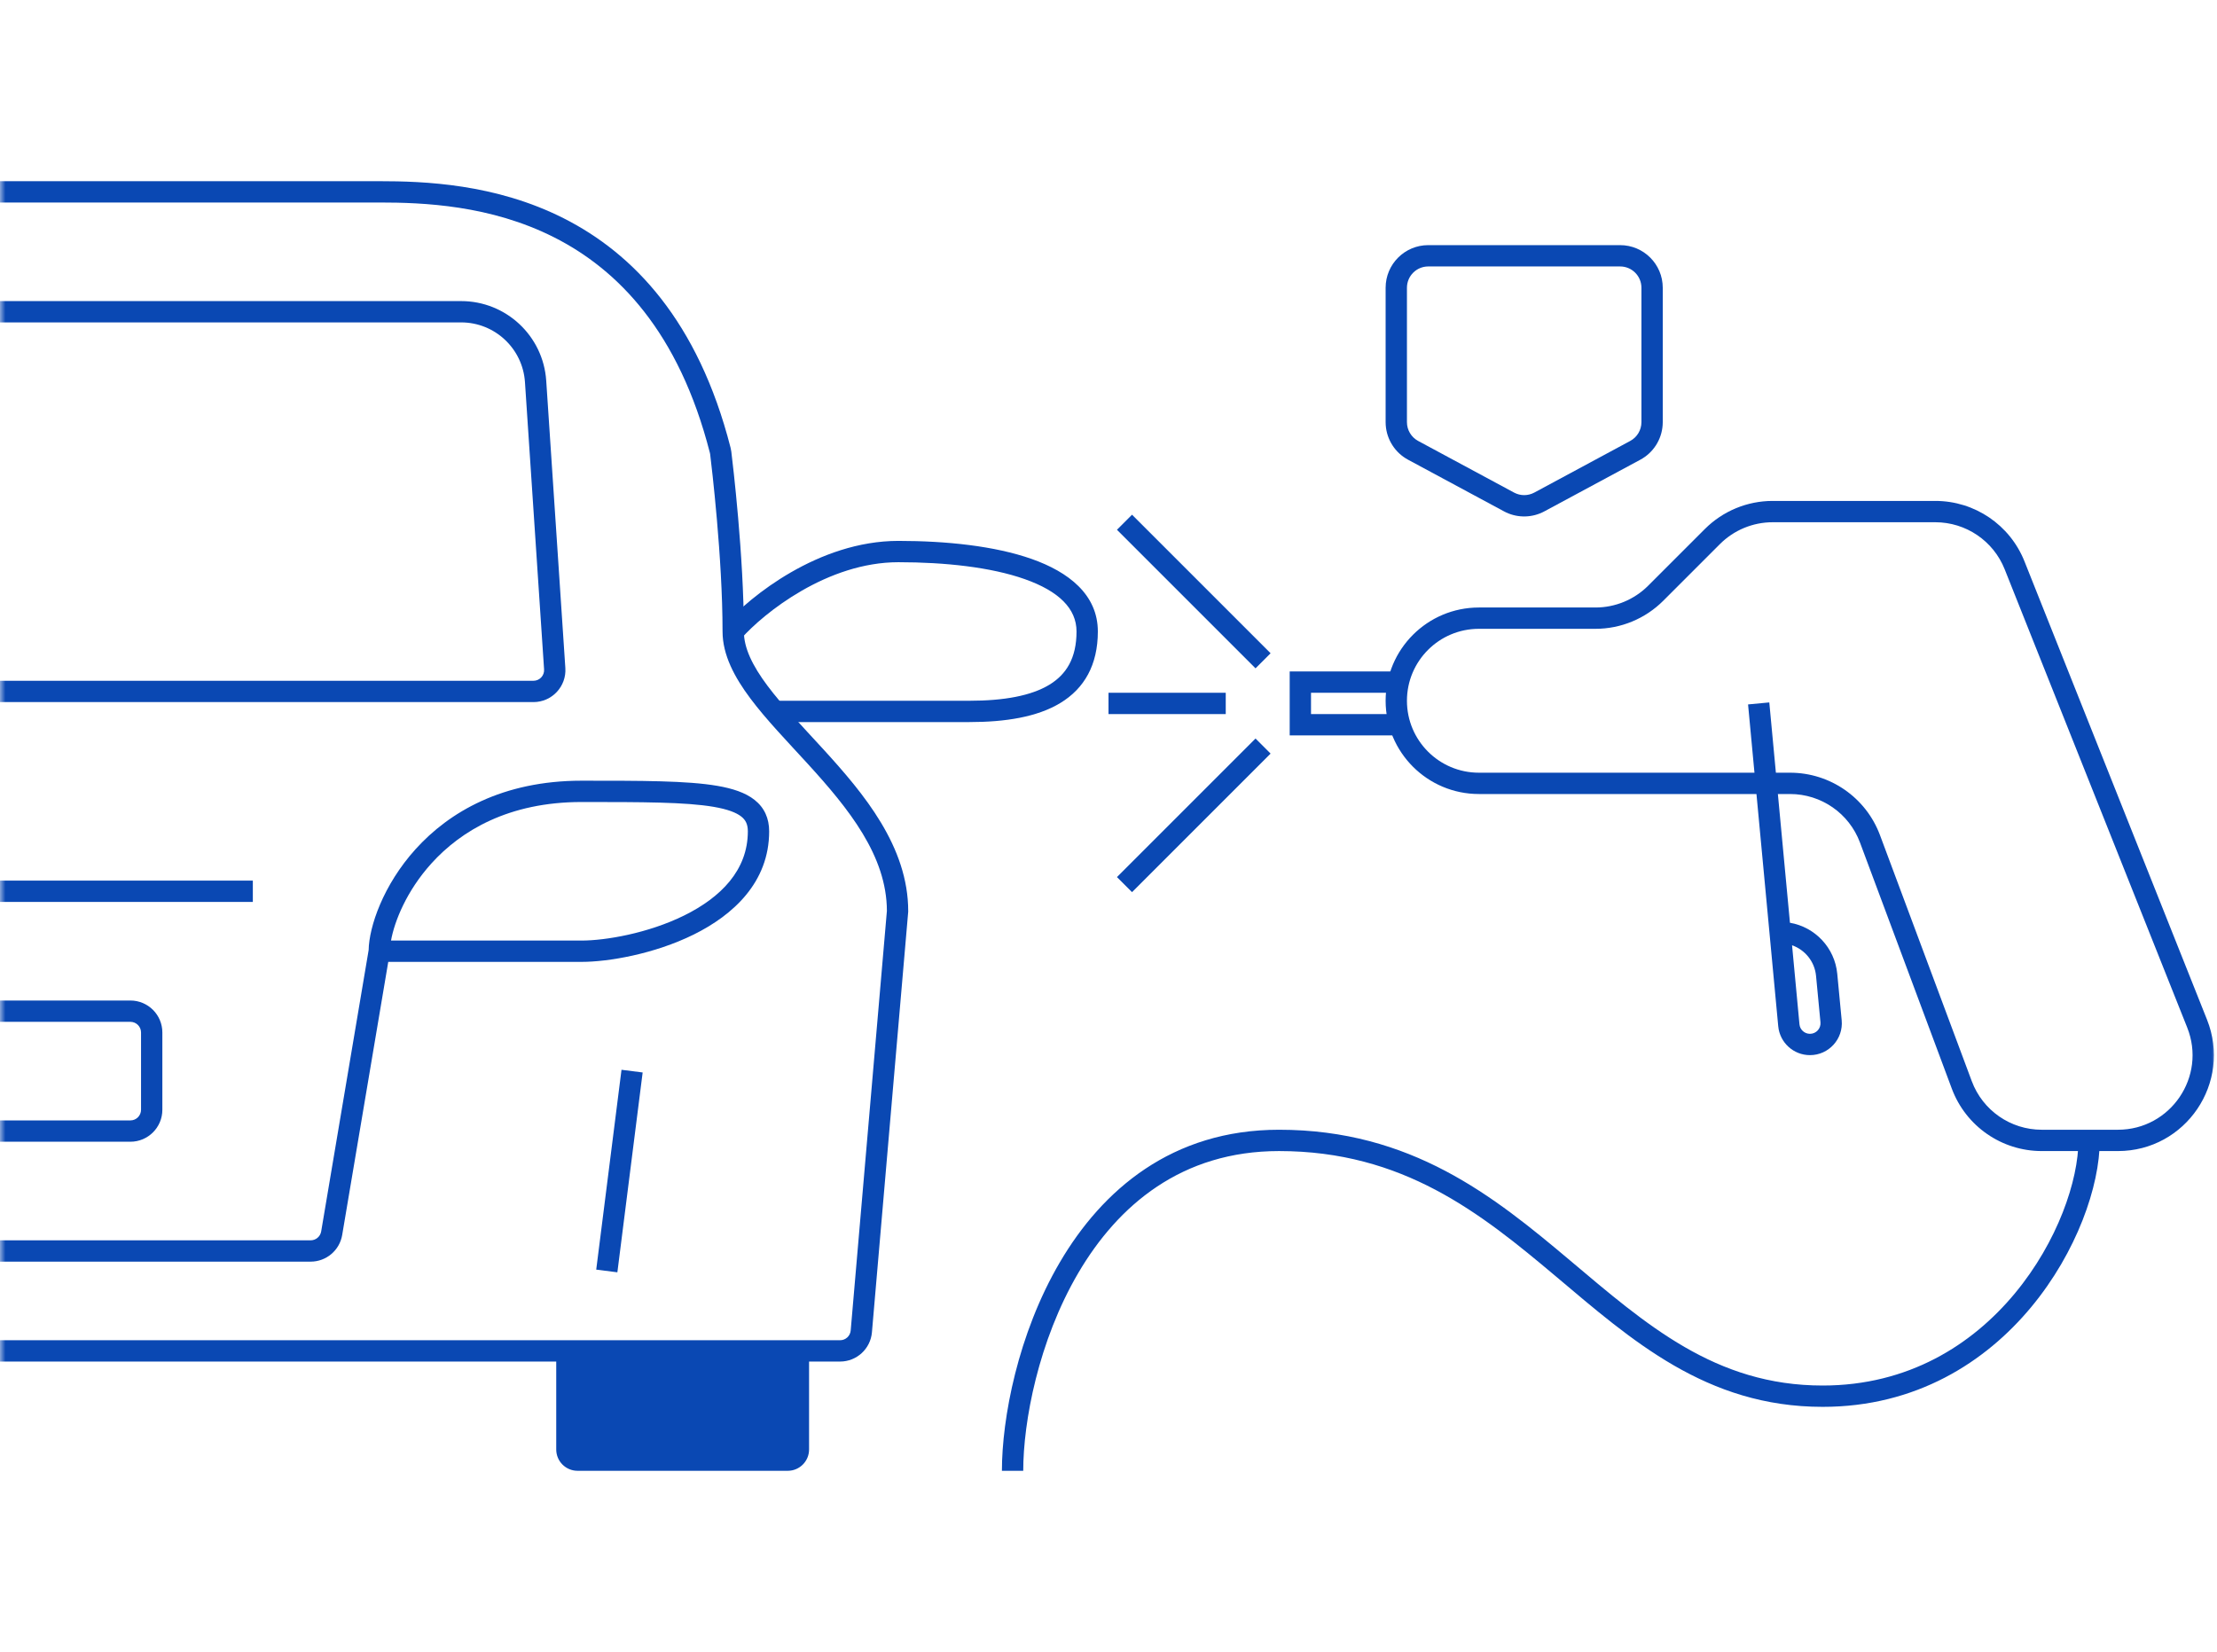 <svg width="208" height="155" viewBox="0 0 208 155" fill="none" xmlns="http://www.w3.org/2000/svg">
<mask id="mask0_6253_4101" style="mask-type:alpha" maskUnits="userSpaceOnUse" x="0" y="0" width="208" height="155">
<rect width="208" height="155" fill="#C0C0C0"/>
</mask>
<g mask="url(#mask0_6253_4101)">
<path d="M119.207 61.293L117.793 62.707L104.793 49.707L106.207 48.293L119.207 61.293Z" fill="#0A48B3"/>
<path d="M115 65V67H104V65H115Z" fill="#0A48B3"/>
<path d="M119.207 70.707L117.793 69.293L104.793 82.293L106.207 83.707L119.207 70.707Z" fill="#0A48B3"/>
<path d="M69.79 59.25C69.79 52.177 68.748 43.481 68.612 42.372C68.596 42.246 68.572 42.123 68.542 42.006C65.495 30.085 59.392 23.777 52.902 20.49C46.463 17.229 39.753 17 35.581 17H0V19H35.581C39.698 19 46.004 19.238 51.998 22.274C57.942 25.284 63.691 31.103 66.605 42.502C66.615 42.542 66.623 42.581 66.627 42.616C66.764 43.726 67.79 52.312 67.79 59.25C67.79 61.459 68.919 63.553 70.399 65.532C71.883 67.518 73.866 69.569 75.762 71.644C79.641 75.889 83.194 80.296 83.209 85.467L79.813 124.836C79.768 125.353 79.335 125.75 78.817 125.75H0V127.75H78.817C80.373 127.75 81.671 126.559 81.805 125.008L85.205 85.586L85.209 85.543V85.5C85.209 79.435 81.061 74.477 77.239 70.294C75.28 68.15 73.407 66.217 72 64.335C70.589 62.447 69.79 60.791 69.79 59.25Z" fill="#0A48B3"/>
<path d="M-0 28.25V30.25H43.264C46.423 30.25 49.042 32.7 49.252 35.852L51.046 62.809C51.085 63.386 50.627 63.875 50.048 63.875H-0V65.875H50.048C51.784 65.875 53.157 64.407 53.041 62.676L51.247 35.719C50.967 31.516 47.476 28.25 43.264 28.25H-0Z" fill="#0A48B3"/>
<path d="M54.558 73.25C47.146 73.25 42.137 76.192 38.991 79.673C35.942 83.047 34.628 86.954 34.586 89.143L30.133 115.541C30.051 116.022 29.634 116.375 29.146 116.375H-0V118.375H29.146C30.61 118.375 31.861 117.318 32.104 115.874L36.426 90.25H54.558C57.069 90.25 61.374 89.518 65.083 87.686C68.781 85.858 72.163 82.781 72.163 78C72.163 76.787 71.72 75.783 70.79 75.048C69.925 74.364 68.716 73.977 67.299 73.733C64.466 73.246 60.206 73.25 54.558 73.25ZM70.163 78C70.163 81.656 67.615 84.204 64.197 85.893C60.789 87.576 56.792 88.25 54.558 88.25H36.685C37.011 86.443 38.141 83.597 40.474 81.015C43.259 77.933 47.738 75.25 54.558 75.25C60.296 75.25 64.339 75.254 66.961 75.704C68.272 75.929 69.08 76.245 69.549 76.616C69.954 76.936 70.163 77.338 70.163 78Z" fill="#0A48B3"/>
<path d="M0 82.625V84.625H23.721V82.625H0Z" fill="#0A48B3"/>
<path d="M15.232 104.125V96.875C15.232 95.218 13.889 93.875 12.232 93.875H9.53674e-05V95.875H12.232C12.785 95.875 13.232 96.323 13.232 96.875V104.125C13.232 104.677 12.785 105.125 12.232 105.125H9.53674e-05V107.125H12.232C13.889 107.125 15.232 105.782 15.232 104.125Z" fill="#0A48B3"/>
<path d="M55.938 119.124L57.922 119.376L60.294 100.626L58.31 100.374L55.938 119.124Z" fill="#0A48B3"/>
<path d="M103 59.25C103 55.77 100.226 53.657 96.798 52.447C93.322 51.221 88.763 50.75 84.288 50.75C80.515 50.75 77.021 52.079 74.214 53.696C71.407 55.313 69.22 57.257 68.042 58.587L69.539 59.913C70.575 58.743 72.595 56.937 75.212 55.429C77.829 53.921 80.977 52.75 84.288 52.75C88.668 52.75 92.967 53.217 96.133 54.334C99.347 55.468 101 57.105 101 59.25C101 61.745 100.049 63.279 98.439 64.254C96.738 65.283 94.194 65.75 90.931 65.75H72.349V67.75H90.931C94.309 67.75 97.3 67.28 99.474 65.965C101.737 64.596 103 62.38 103 59.25Z" fill="#0A48B3"/>
<path d="M75.907 126.75H52.186V136C52.186 137.105 53.081 138 54.186 138H73.907C75.011 138 75.907 137.105 75.907 136V126.75Z" fill="#0A48B3"/>
<path d="M181.575 47C185.26 47 188.573 49.246 189.937 52.67L207.063 95.67C209.417 101.58 205.064 108 198.702 108H191.554C187.797 108 184.435 105.666 183.121 102.146L174.505 79.053C173.483 76.315 170.868 74.5 167.946 74.5H138.75C133.918 74.5 130 70.582 130 65.75C130 60.917 133.918 57 138.75 57H149.687C151.543 57 153.323 56.263 154.636 54.95L159.95 49.636C161.638 47.948 163.927 47 166.313 47H181.575ZM132 65.75C132 69.478 135.022 72.5 138.75 72.5H167.946C171.703 72.5 175.065 74.834 176.379 78.353L184.995 101.447C186.017 104.185 188.632 106 191.554 106H198.702C203.65 106 207.036 101.007 205.205 96.41L188.078 53.41C187.018 50.748 184.441 49 181.575 49H166.313C164.457 49 162.677 49.737 161.364 51.05L156.05 56.364C154.362 58.052 152.073 59 149.687 59H138.75C135.022 59 132 62.022 132 65.75Z" fill="#0A48B3"/>
<path d="M167.934 86.579C170.287 86.984 172.14 88.921 172.373 91.372L172.788 95.727C172.955 97.482 171.575 99 169.812 99C168.269 99 166.979 97.825 166.835 96.289L164.004 66.094L165.996 65.906L167.934 86.579ZM168.826 96.103C168.874 96.611 169.301 97 169.812 97C170.395 97 170.852 96.498 170.797 95.917L170.382 91.561C170.254 90.215 169.346 89.118 168.132 88.692L168.826 96.103Z" fill="#0A48B3"/>
<path d="M131 63V65H123V67H131V69H121V63H131Z" fill="#0A48B3"/>
<path d="M154 39.61V27C154 25.895 153.105 25 152 25H134C132.895 25 132 25.895 132 27V39.61C132 40.346 132.404 41.023 133.052 41.372L142.052 46.218C142.644 46.536 143.356 46.536 143.948 46.218L144.896 47.978C143.786 48.576 142.465 48.614 141.328 48.091L141.104 47.978L132.104 43.133C130.889 42.479 130.103 41.249 130.01 39.885L130 39.61V27C130 24.791 131.791 23 134 23H152C154.209 23 156 24.791 156 27V39.61L155.99 39.885C155.897 41.249 155.111 42.479 153.896 43.133L144.896 47.978L143.948 46.218L152.948 41.372C153.596 41.023 154 40.346 154 39.61Z" fill="#0A48B3"/>
<path d="M120 106C132.392 106 140.138 112.23 147.27 118.235C154.448 124.28 160.923 130 171 130C179.046 130 185.031 126.179 189.03 121.361C193.058 116.509 195 110.729 195 107H197C197 111.271 194.842 117.491 190.569 122.639C186.268 127.821 179.753 132 171 132C160.077 132 153.052 125.72 145.98 119.765C138.862 113.77 131.608 108 120 108C110.853 108 104.889 113.091 101.162 119.443C97.415 125.831 96 133.401 96 138H94C94 133.099 95.485 125.169 99.438 118.432C103.411 111.659 109.947 106 120 106Z" fill="#0A48B3"/>
</g>
</svg>
